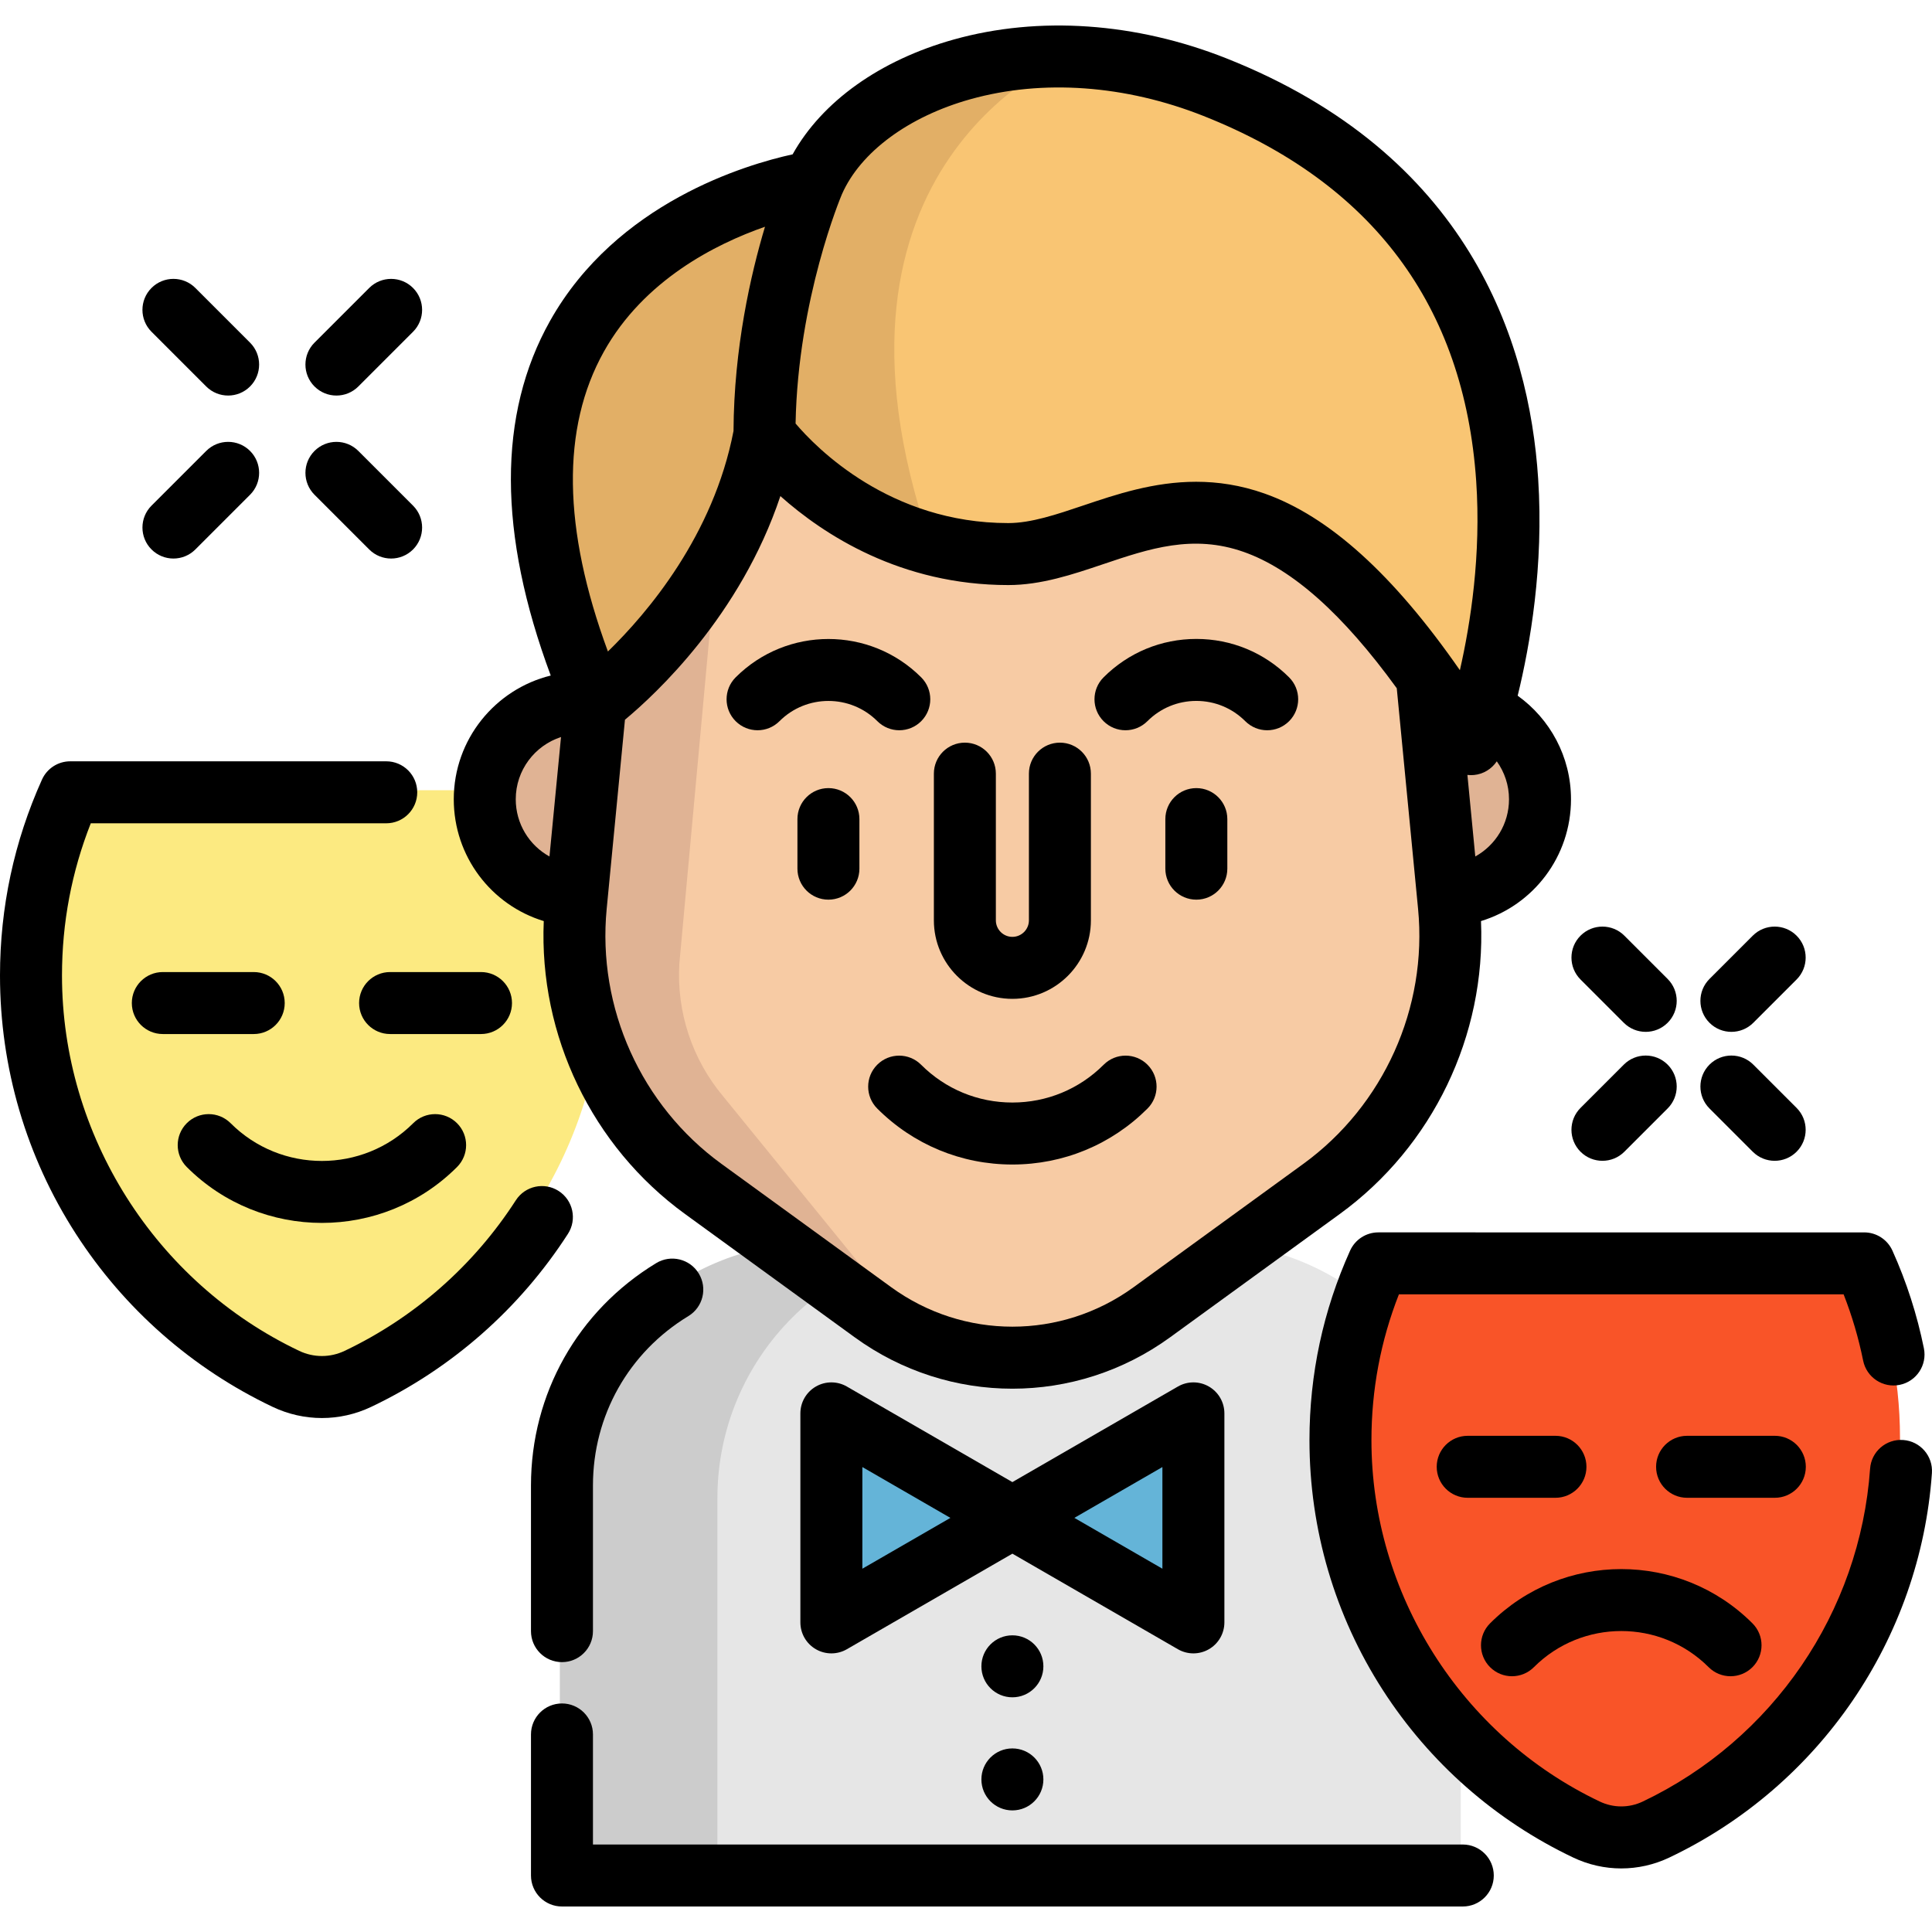 <?xml version="1.0" encoding="iso-8859-1"?>
<!-- Uploaded to: SVG Repo, www.svgrepo.com, Generator: SVG Repo Mixer Tools -->
<svg height="800px" width="800px" version="1.1" id="Layer_1" xmlns="http://www.w3.org/2000/svg" xmlns:xlink="http://www.w3.org/1999/xlink" 
	 viewBox="0 0 512.002 512.002" xml:space="preserve">
<path style="fill:#FCEA81;" d="M18.289,209.422c-6.588,14.614-10.262,30.825-10.262,47.898c0,46.533,27.238,86.697,66.636,105.439
	c5.955,2.833,12.876,2.833,18.832,0c39.398-18.742,66.636-58.906,66.636-105.439c0-17.072-3.674-33.284-10.262-47.898
	L18.289,209.422L18.289,209.422z"/>
<g>
	<path style="fill:#E0B394;" d="M152.306,236.784c-13.579-0.602-24.387-11.805-24.387-25.526c0-14.105,11.433-25.548,25.548-25.548
		c1.27,0,2.519,0.088,3.745,0.274"/>
	<path style="fill:#E0B394;" d="M383.171,236.784c13.579-0.602,24.398-11.805,24.398-25.526c0-14.105-11.444-25.548-25.559-25.548
		c-1.27,0-2.53,0.099-3.745,0.274"/>
</g>
<path style="fill:#E6E6E6;" d="M319.392,329.339H216.115c-37.404,0-67.726,30.322-67.726,67.726v99.412h238.728v-99.412
	C387.118,359.661,356.795,329.339,319.392,329.339z"/>
<path style="fill:#CCCCCC;" d="M257.845,329.339h-41.729c-37.404,0-67.726,30.322-67.726,67.726v99.413h41.729v-99.413
	C190.118,359.661,220.441,329.339,257.845,329.339z"/>
<path style="fill:#F7CBA4;" d="M230.791,347.205l-44.952-32.66c-23.755-17.259-36.605-45.798-33.781-75.025l7.797-80.683
	c5.37-55.57,52.068-97.973,107.896-97.973l0,0c55.828,0,102.526,42.403,107.896,97.973l7.797,80.683
	c2.824,29.227-10.025,57.766-33.781,75.025l-44.952,32.66C282.671,363.218,252.829,363.218,230.791,347.205z"/>
<path style="fill:#E0B394;" d="M180.031,255.421c-0.756,12.78,3.406,25.351,11.641,35.152l46.982,57.733
	c2.453,2.924,5.234,5.377,8.246,7.337c-5.651-1.971-11.082-4.796-16.109-8.443l-44.953-32.655
	c-23.752-17.259-36.598-45.796-33.772-75.024l7.786-80.686c5.322-55.028,51.162-97.145,106.278-97.944
	c-33.948,0.821-72.388,32.82-74.392,66.899L180.031,255.421z"/>
<path style="fill:#F9C573;" d="M389.306,196.665c-59.134-96.367-90.892-50.374-122.649-50.374c-7.315,0-14.061-0.986-20.204-2.606
	c-28.79-7.578-44.406-29.151-44.406-29.151c0,28.472-44.811,71.399-44.811,71.399C104.76,63.503,215.035,47.668,215.035,47.668
	c8.662-19.766,35.919-34.451,69.034-33.159c11.893,0.449,24.53,2.957,37.342,8.038C437.49,68.54,389.306,196.665,389.306,196.665z"
	/>
<path style="fill:#E2AF66;" d="M246.453,143.684c-28.79-7.578-44.406-29.151-44.406-29.151c0,28.472-44.811,71.399-44.811,71.399
	C104.76,63.503,215.035,47.668,215.035,47.668c8.662-19.766,35.919-34.451,69.034-33.159
	C282.295,15.199,212.078,43.255,246.453,143.684z"/>
<g>
	<polygon style="fill:#64B4D8;" points="267.744,401.709 219.774,429.404 219.774,374.013 	"/>
	<polygon style="fill:#64B4D8;" points="267.744,401.709 315.715,429.404 315.715,374.013 	"/>
</g>
<path style="fill:#F95428;" d="M364.729,334.262c-6.447,14.301-10.042,30.163-10.042,46.869c0,45.533,26.653,84.834,65.204,103.173
	c5.828,2.773,12.599,2.773,18.427,0c38.551-18.339,65.204-57.64,65.204-103.173c0-16.705-3.595-32.569-10.042-46.869H364.729z"/>
<path d="M292.486,282.162c-6.462,6.462-15.054,10.022-24.194,10.022c-9.141,0-17.732-3.559-24.195-10.022
	c-3.208-3.206-8.407-3.207-11.616,0c-3.208,3.207-3.208,8.408,0,11.616c9.566,9.566,22.283,14.833,35.81,14.833
	c13.528,0,26.244-5.268,35.809-14.833c3.207-3.207,3.207-8.408,0-11.616C300.895,278.954,295.695,278.953,292.486,282.162z"/>
<path d="M268.292,264.707c11.473,0,20.807-9.333,20.807-20.807v-38.875c0-4.536-3.676-8.213-8.213-8.213
	c-4.537,0-8.213,3.677-8.213,8.213v38.875c0,2.416-1.965,4.38-4.38,4.38s-4.38-1.965-4.38-4.38v-38.875
	c0-4.536-3.676-8.213-8.213-8.213s-8.213,3.677-8.213,8.213v38.875C247.485,255.374,256.82,264.707,268.292,264.707z"/>
<path d="M173.904,334.738c-20.782,12.618-33.19,34.646-33.19,58.927v38.606c0,4.536,3.676,8.213,8.213,8.213
	c4.537,0,8.213-3.677,8.213-8.213v-38.606c0-18.493,9.454-35.273,25.289-44.886c3.877-2.354,5.112-7.405,2.758-11.283
	C182.834,333.619,177.782,332.383,173.904,334.738z"/>
<path d="M387.656,488.817H157.141v-29.169c0-4.536-3.676-8.213-8.213-8.213c-4.537,0-8.213,3.677-8.213,8.213v37.382
	c0,4.536,3.676,8.213,8.213,8.213h238.728c4.537,0,8.213-3.677,8.213-8.213S392.193,488.817,387.656,488.817z"/>
<path d="M144.104,244.098c-1.295,30.309,12.766,59.709,37.453,77.639l44.954,32.666c12.495,9.079,27.135,13.62,41.782,13.618
	c14.643-0.001,29.292-4.54,41.793-13.618l44.953-32.666c24.681-17.934,38.738-47.337,37.442-77.642
	c13.883-4.23,23.851-17.099,23.851-32.29c0-11.296-5.584-21.306-14.13-27.437c3.318-13.51,6.936-34.399,5.429-57.506
	c-2.403-36.836-18.691-86.067-82.648-111.408c-24.013-9.514-49.65-11.287-72.191-4.991c-19.623,5.481-34.934,16.448-42.739,30.44
	c-12.213,2.667-46.659,12.751-64.287,44.145c-13.903,24.763-13.823,56.341,0.188,93.976c-14.735,3.625-25.7,16.943-25.7,32.781
	C120.254,227,130.222,239.871,144.104,244.098z M345.382,308.449l-44.951,32.665c-19.225,13.961-45.052,13.963-64.264,0.001
	l-44.956-32.667c-21.307-15.475-32.967-41.373-30.434-67.588l4.844-50.125c8.13-6.75,30.598-27.571,41.189-59.26
	c11.505,10.252,31.929,23.574,60.393,23.574c8.739,0,17.081-2.812,25.146-5.531c12.218-4.119,23.76-8.009,37.259-3.249
	c12.88,4.54,26.243,16.427,40.551,36.128l5.647,58.465C378.341,267.073,366.684,292.971,345.382,308.449z M390.968,226.975
	l-2.088-21.617c0.32,0.038,0.644,0.062,0.97,0.062c0.26,0,0.522-0.012,0.784-0.037c2.489-0.238,4.681-1.601,6.034-3.626
	c2.029,2.838,3.237,6.301,3.237,10.047C399.905,218.335,396.314,224.019,390.968,226.975z M257.211,26.284
	c19.104-5.336,41.025-3.758,61.721,4.442c44.768,17.738,69.084,50.276,72.273,96.71c1.346,19.577-1.481,37.734-4.319,50.174
	c-17.661-25.421-34.703-40.802-51.815-46.834c-6.339-2.235-12.372-3.101-18.083-3.101c-11.265,0-21.275,3.374-29.886,6.277
	c-7.125,2.402-13.853,4.671-19.899,4.671c-31.384,0-50.846-19.889-56.366-26.385c0.632-33.125,12.037-60.19,12.278-60.754
	C228.03,40.293,240.772,30.875,257.211,26.284z M160.026,93.201c10.599-18.972,29.63-28.549,42.705-33.112
	c-3.792,12.657-8.227,32.122-8.341,54.129c-5.337,27.692-22.796,48.234-33.287,58.436
	C149.099,140.115,148.729,113.423,160.026,93.201z M148.676,195.321l-3.06,31.659c-5.346-2.956-8.937-8.641-8.937-15.175
	C136.68,204.11,141.723,197.578,148.676,195.321z"/>
<path d="M316.263,438.165c1.418,0,2.836-0.367,4.107-1.101c2.541-1.467,4.107-4.179,4.107-7.113v-55.391
	c0-2.934-1.566-5.646-4.107-7.113c-2.541-1.467-5.673-1.467-8.213,0l-43.865,25.325l-43.863-25.325
	c-2.541-1.467-5.673-1.467-8.213,0c-2.541,1.467-4.107,4.179-4.107,7.113v55.391c0,2.934,1.566,5.646,4.107,7.113
	c1.27,0.734,2.688,1.101,4.107,1.101c1.418,0,2.836-0.367,4.107-1.101l43.863-25.325l43.865,25.325
	C313.427,437.798,314.845,438.165,316.263,438.165z M228.535,415.726v-26.94l23.331,13.471L228.535,415.726z M308.05,415.726
	l-23.332-13.471l23.332-13.471V415.726z"/>
<path d="M219.542,208.858c-4.537,0-8.213,3.677-8.213,8.213v13.137c0,4.536,3.676,8.213,8.213,8.213
	c4.537,0,8.213-3.677,8.213-8.213v-13.137C227.755,212.536,224.079,208.858,219.542,208.858z"/>
<path d="M317.043,169.324c-9.287,0-18.018,3.616-24.586,10.183c-3.207,3.207-3.207,8.408,0.001,11.616
	c3.206,3.207,8.407,3.206,11.614,0c3.464-3.465,8.07-5.372,12.97-5.372c4.899,0,9.506,1.908,12.971,5.372
	c1.603,1.603,3.706,2.406,5.807,2.406s4.204-0.802,5.808-2.406c3.207-3.207,3.207-8.408-0.001-11.616
	C335.061,172.94,326.329,169.324,317.043,169.324z"/>
<path d="M232.513,191.122c1.603,1.603,3.706,2.406,5.807,2.406c2.101,0,4.204-0.802,5.808-2.406
	c3.208-3.207,3.208-8.408-0.001-11.616c-13.556-13.555-35.613-13.555-49.169,0c-3.209,3.207-3.209,8.408-0.001,11.616
	c3.208,3.206,8.408,3.207,11.614,0C213.724,183.97,225.361,183.97,232.513,191.122z"/>
<path d="M317.043,208.858c-4.537,0-8.213,3.677-8.213,8.213v13.137c0,4.536,3.676,8.213,8.213,8.213s8.213-3.677,8.213-8.213
	v-13.137C325.256,212.536,321.578,208.858,317.043,208.858z"/>
<path d="M85.309,324.085c12.967,0,25.938-4.938,35.809-14.809c3.209-3.207,3.209-8.408,0.001-11.616
	c-3.209-3.206-8.409-3.207-11.614,0c-13.344,13.341-35.051,13.34-48.389,0c-3.207-3.206-8.407-3.207-11.616,0
	c-3.207,3.207-3.207,8.408,0,11.616C59.373,319.149,72.339,324.085,85.309,324.085z"/>
<path d="M148.057,315.631c-3.81-2.457-8.892-1.36-11.353,2.453c-11.148,17.292-26.84,31.094-45.378,39.912
	c-3.824,1.819-8.21,1.819-12.034,0c-38.19-18.168-62.866-57.213-62.866-99.471c0-13.968,2.565-27.514,7.632-40.343h78.302
	c4.537,0,8.213-3.677,8.213-8.213s-3.676-8.213-8.213-8.213H18.615c-3.229,0-6.16,1.893-7.487,4.838
	C3.744,222.974,0,240.446,0,258.526c0,24.382,6.954,48.054,20.108,68.459c12.804,19.86,30.83,35.714,52.128,45.846
	c4.155,1.976,8.614,2.964,13.073,2.964c4.459,0,8.919-0.988,13.073-2.964c21.298-10.132,39.324-25.985,52.129-45.846
	C152.969,323.172,151.87,318.088,148.057,315.631z"/>
<path d="M75.453,265.819c0-4.536-3.676-8.213-8.213-8.213H43.148c-4.537,0-8.213,3.677-8.213,8.213s3.676,8.213,8.213,8.213H67.24
	C71.777,274.032,75.453,270.355,75.453,265.819z"/>
<path d="M135.683,265.819c0-4.536-3.676-8.213-8.213-8.213h-24.092c-4.537,0-8.213,3.677-8.213,8.213s3.676,8.213,8.213,8.213
	h24.092C132.007,274.032,135.683,270.355,135.683,265.819z"/>
<path d="M406.501,441.817c12.764-12.766,33.54-12.765,46.304,0c1.604,1.604,3.707,2.406,5.808,2.406s4.204-0.802,5.808-2.406
	c3.207-3.207,3.207-8.407,0-11.614c-19.173-19.172-50.364-19.171-69.537,0c-3.207,3.207-3.207,8.407,0,11.614
	C398.093,445.025,403.292,445.025,406.501,441.817z"/>
<path d="M504.363,381.615c-4.548-0.318-8.451,3.091-8.769,7.616c-2.673,37.996-25.761,71.794-60.255,88.202
	c-3.616,1.719-7.758,1.718-11.371,0c-36.764-17.49-60.52-55.076-60.52-95.756c0-13.382,2.445-26.36,7.277-38.656h117.855
	c2.231,5.69,3.966,11.576,5.176,17.56c0.899,4.446,5.233,7.323,9.678,6.423c4.446-0.899,7.322-5.232,6.423-9.678
	c-1.8-8.899-4.605-17.611-8.34-25.893c-1.327-2.944-4.258-4.837-7.487-4.837H365.278c-3.229,0-6.16,1.893-7.487,4.837
	c-7.144,15.847-10.768,32.752-10.768,50.245c0,23.59,6.728,46.494,19.456,66.235c12.389,19.215,29.828,34.552,50.434,44.355
	c4.049,1.926,8.395,2.889,12.742,2.889c4.345,0,8.693-0.964,12.741-2.889c39.834-18.949,66.498-57.989,69.585-101.883
	C512.298,385.86,508.888,381.934,504.363,381.615z"/>
<path d="M420.426,388.718c0-4.536-3.676-8.213-8.213-8.213h-23.255c-4.537,0-8.213,3.677-8.213,8.213s3.676,8.213,8.213,8.213
	h23.255C416.749,396.931,420.426,393.254,420.426,388.718z"/>
<path d="M478.563,388.718c0-4.536-3.676-8.213-8.213-8.213h-23.254c-4.537,0-8.213,3.677-8.213,8.213s3.676,8.213,8.213,8.213
	h23.254C474.885,396.931,478.563,393.254,478.563,388.718z"/>
<path d="M89.156,104.826c2.101,0,4.204-0.802,5.808-2.406l14.494-14.494c3.207-3.207,3.207-8.407,0-11.614
	c-3.207-3.206-8.407-3.207-11.616,0L83.348,90.804c-3.207,3.207-3.207,8.407,0,11.614C84.952,104.024,87.054,104.826,89.156,104.826
	z"/>
<path d="M45.963,148.019c2.101,0,4.204-0.802,5.808-2.406l14.495-14.495c3.207-3.207,3.207-8.407,0-11.614
	c-3.209-3.206-8.408-3.207-11.616,0l-14.495,14.494c-3.207,3.207-3.207,8.407,0,11.614C41.759,147.217,43.86,148.019,45.963,148.019
	z"/>
<path d="M97.843,145.613c1.604,1.604,3.707,2.406,5.808,2.406s4.204-0.802,5.808-2.406c3.207-3.208,3.207-8.408,0-11.614
	l-14.494-14.494c-3.209-3.207-8.408-3.207-11.616,0c-3.207,3.207-3.207,8.408,0,11.614L97.843,145.613z"/>
<path d="M54.649,102.42c1.604,1.604,3.707,2.406,5.808,2.406c2.101,0,4.204-0.802,5.808-2.406c3.207-3.207,3.207-8.408,0-11.614
	L51.77,76.31c-3.209-3.207-8.408-3.207-11.616,0c-3.207,3.207-3.207,8.408,0,11.614L54.649,102.42z"/>
<path d="M458.839,273.454c2.101,0,4.204-0.802,5.807-2.406l11.469-11.468c3.209-3.207,3.209-8.408,0.001-11.616
	c-3.207-3.206-8.408-3.208-11.614,0l-11.469,11.468c-3.209,3.207-3.209,8.408-0.001,11.616
	C454.635,272.652,456.737,273.454,458.839,273.454z"/>
<path d="M424.665,307.628c2.101,0,4.204-0.802,5.807-2.406l11.469-11.468c3.209-3.207,3.209-8.408,0.001-11.616
	c-3.207-3.206-8.408-3.208-11.614,0l-11.469,11.468c-3.209,3.207-3.209,8.408-0.001,11.616
	C420.461,306.826,422.562,307.628,424.665,307.628z"/>
<path d="M464.501,305.222c1.603,1.603,3.706,2.406,5.807,2.406s4.204-0.802,5.808-2.406c3.207-3.207,3.207-8.408-0.001-11.616
	l-11.469-11.468c-3.206-3.208-8.407-3.206-11.614,0c-3.207,3.207-3.207,8.408,0.001,11.616L464.501,305.222z"/>
<path d="M430.327,271.048c1.603,1.603,3.706,2.406,5.807,2.406s4.204-0.802,5.808-2.406c3.207-3.207,3.207-8.408-0.001-11.616
	l-11.469-11.468c-3.206-3.208-8.407-3.206-11.614,0c-3.207,3.207-3.207,8.408,0.001,11.616L430.327,271.048z"/>
<circle cx="268.295" cy="441.593" r="8.213"/>
<circle cx="268.295" cy="471.565" r="8.213"/>
</svg>